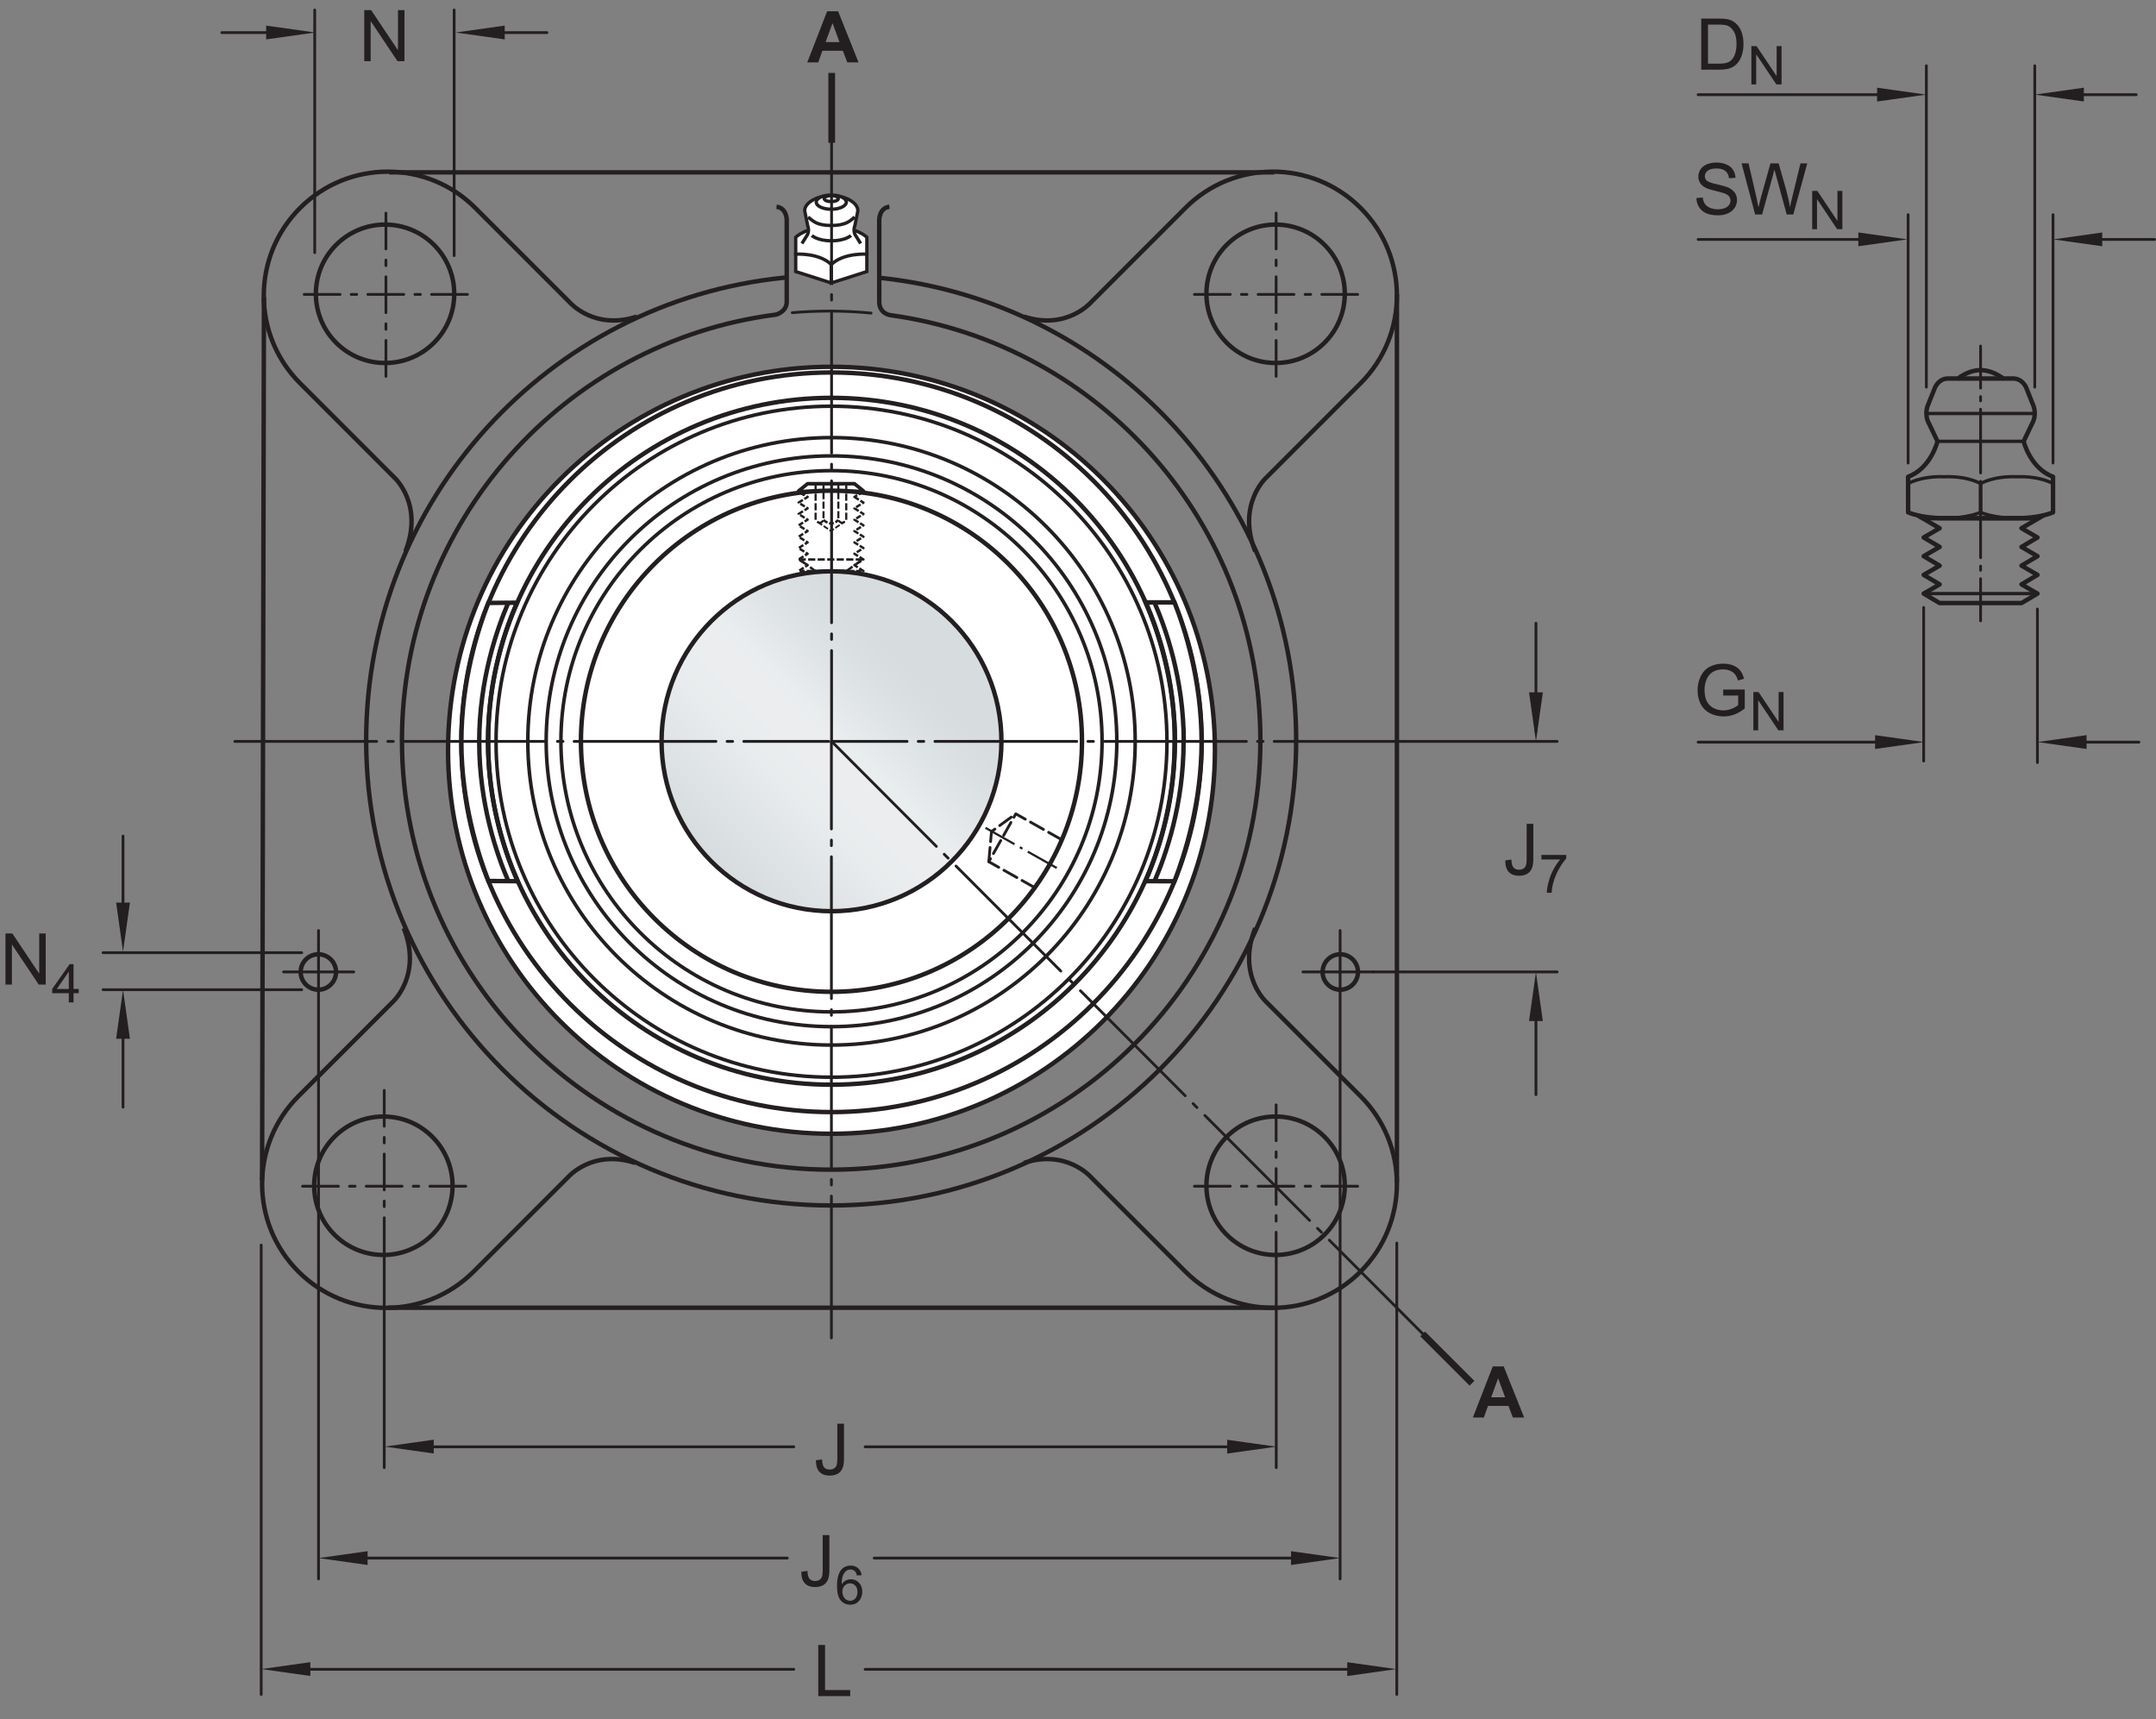 <?xml version="1.0" encoding="UTF-8"?>
<svg xmlns="http://www.w3.org/2000/svg" xmlns:xlink="http://www.w3.org/1999/xlink" width="362.6pt" height="289.11pt" viewBox="0 0 362.6 289.11" version="1.1">
<rect x="0" y="0" width="362.6" height="289.11" fill="#808080" stroke="none"/>
<defs>
<g>
<symbol overflow="visible" id="glyph0-0">
<path style="stroke:none;" d="M 1.5 0 L 1.5 -7.5 L 7.5 -7.5 L 7.5 0 Z M 1.688 -0.188 L 7.312 -0.188 L 7.312 -7.312 L 1.688 -7.312 Z M 1.688 -0.188 "/>
</symbol>
<symbol overflow="visible" id="glyph0-1">
<path style="stroke:none;" d="M 0.344 -2.438 L 1.375 -2.578 C 1.395 -1.922 1.516 -1.473 1.734 -1.234 C 1.953 -0.992 2.258 -0.875 2.656 -0.875 C 2.938 -0.875 3.18 -0.938 3.391 -1.062 C 3.598 -1.195 3.738 -1.375 3.812 -1.594 C 3.895 -1.82 3.938 -2.18 3.938 -2.672 L 3.938 -8.594 L 5.062 -8.594 L 5.062 -2.734 C 5.062 -2.016 4.973 -1.457 4.797 -1.062 C 4.629 -0.664 4.359 -0.363 3.984 -0.156 C 3.609 0.039 3.164 0.141 2.656 0.141 C 1.906 0.141 1.328 -0.07 0.922 -0.5 C 0.523 -0.938 0.332 -1.582 0.344 -2.438 Z M 0.344 -2.438 "/>
</symbol>
<symbol overflow="visible" id="glyph0-2">
<path style="stroke:none;" d="M 0.875 0 L 0.875 -8.594 L 2.016 -8.594 L 2.016 -1.016 L 6.25 -1.016 L 6.25 0 Z M 0.875 0 "/>
</symbol>
<symbol overflow="visible" id="glyph0-3">
<path style="stroke:none;" d="M 0.922 0 L 0.922 -8.594 L 2.078 -8.594 L 6.594 -1.844 L 6.594 -8.594 L 7.688 -8.594 L 7.688 0 L 6.516 0 L 2 -6.75 L 2 0 Z M 0.922 0 "/>
</symbol>
<symbol overflow="visible" id="glyph0-4">
<path style="stroke:none;" d="M 0.922 0 L 0.922 -8.594 L 3.891 -8.594 C 4.555 -8.594 5.066 -8.551 5.422 -8.469 C 5.91 -8.352 6.328 -8.148 6.672 -7.859 C 7.129 -7.473 7.469 -6.977 7.688 -6.375 C 7.914 -5.781 8.031 -5.102 8.031 -4.344 C 8.031 -3.688 7.953 -3.109 7.797 -2.609 C 7.648 -2.109 7.457 -1.691 7.219 -1.359 C 6.977 -1.023 6.711 -0.766 6.422 -0.578 C 6.141 -0.391 5.801 -0.242 5.406 -0.141 C 5.008 -0.047 4.551 0 4.031 0 Z M 2.062 -1.016 L 3.891 -1.016 C 4.461 -1.016 4.91 -1.066 5.234 -1.172 C 5.555 -1.273 5.812 -1.426 6 -1.625 C 6.27 -1.883 6.477 -2.242 6.625 -2.703 C 6.781 -3.16 6.859 -3.711 6.859 -4.359 C 6.859 -5.254 6.707 -5.941 6.406 -6.422 C 6.113 -6.91 5.758 -7.238 5.344 -7.406 C 5.031 -7.52 4.539 -7.578 3.875 -7.578 L 2.062 -7.578 Z M 2.062 -1.016 "/>
</symbol>
<symbol overflow="visible" id="glyph0-5">
<path style="stroke:none;" d="M 0.547 -2.766 L 1.609 -2.859 C 1.66 -2.422 1.781 -2.066 1.969 -1.797 C 2.156 -1.523 2.441 -1.301 2.828 -1.125 C 3.223 -0.957 3.664 -0.875 4.156 -0.875 C 4.582 -0.875 4.961 -0.938 5.297 -1.062 C 5.629 -1.195 5.875 -1.375 6.031 -1.594 C 6.195 -1.82 6.281 -2.066 6.281 -2.328 C 6.281 -2.598 6.203 -2.832 6.047 -3.031 C 5.891 -3.238 5.633 -3.41 5.281 -3.547 C 5.039 -3.641 4.523 -3.781 3.734 -3.969 C 2.953 -4.156 2.406 -4.332 2.094 -4.5 C 1.676 -4.719 1.367 -4.984 1.172 -5.297 C 0.973 -5.617 0.875 -5.977 0.875 -6.375 C 0.875 -6.801 0.992 -7.203 1.234 -7.578 C 1.484 -7.961 1.844 -8.25 2.312 -8.438 C 2.789 -8.633 3.316 -8.734 3.891 -8.734 C 4.523 -8.734 5.086 -8.629 5.578 -8.422 C 6.066 -8.223 6.441 -7.922 6.703 -7.516 C 6.961 -7.117 7.102 -6.672 7.125 -6.172 L 6.031 -6.094 C 5.969 -6.633 5.766 -7.039 5.422 -7.312 C 5.086 -7.594 4.594 -7.734 3.938 -7.734 C 3.25 -7.734 2.75 -7.609 2.438 -7.359 C 2.125 -7.109 1.969 -6.805 1.969 -6.453 C 1.969 -6.141 2.078 -5.883 2.297 -5.688 C 2.516 -5.488 3.082 -5.285 4 -5.078 C 4.926 -4.867 5.562 -4.688 5.906 -4.531 C 6.406 -4.289 6.773 -3.992 7.016 -3.641 C 7.254 -3.297 7.375 -2.891 7.375 -2.422 C 7.375 -1.961 7.242 -1.531 6.984 -1.125 C 6.723 -0.727 6.348 -0.414 5.859 -0.188 C 5.367 0.031 4.816 0.141 4.203 0.141 C 3.422 0.141 2.766 0.031 2.234 -0.188 C 1.711 -0.414 1.301 -0.758 1 -1.219 C 0.707 -1.676 0.555 -2.191 0.547 -2.766 Z M 0.547 -2.766 "/>
</symbol>
<symbol overflow="visible" id="glyph0-6">
<path style="stroke:none;" d="M 2.422 0 L 0.141 -8.594 L 1.312 -8.594 L 2.625 -2.953 C 2.758 -2.367 2.879 -1.785 2.984 -1.203 C 3.203 -2.117 3.332 -2.648 3.375 -2.797 L 5 -8.594 L 6.375 -8.594 L 7.609 -4.25 C 7.91 -3.164 8.133 -2.148 8.281 -1.203 C 8.383 -1.742 8.523 -2.367 8.703 -3.078 L 10.047 -8.594 L 11.188 -8.594 L 8.844 0 L 7.734 0 L 5.938 -6.547 C 5.781 -7.086 5.688 -7.422 5.656 -7.547 C 5.57 -7.16 5.488 -6.828 5.406 -6.547 L 3.594 0 Z M 2.422 0 "/>
</symbol>
<symbol overflow="visible" id="glyph0-7">
<path style="stroke:none;" d="M 4.953 -3.375 L 4.953 -4.375 L 8.578 -4.391 L 8.578 -1.203 C 8.023 -0.754 7.453 -0.414 6.859 -0.188 C 6.266 0.031 5.656 0.141 5.031 0.141 C 4.188 0.141 3.414 -0.035 2.719 -0.391 C 2.031 -0.754 1.508 -1.273 1.156 -1.953 C 0.812 -2.641 0.641 -3.406 0.641 -4.25 C 0.641 -5.094 0.812 -5.875 1.156 -6.594 C 1.508 -7.32 2.016 -7.859 2.672 -8.203 C 3.328 -8.555 4.082 -8.734 4.938 -8.734 C 5.562 -8.734 6.125 -8.633 6.625 -8.438 C 7.125 -8.238 7.516 -7.957 7.797 -7.594 C 8.086 -7.238 8.305 -6.77 8.453 -6.188 L 7.438 -5.906 C 7.301 -6.344 7.133 -6.688 6.938 -6.938 C 6.75 -7.188 6.477 -7.383 6.125 -7.531 C 5.77 -7.688 5.379 -7.766 4.953 -7.766 C 4.43 -7.766 3.977 -7.688 3.594 -7.531 C 3.219 -7.375 2.91 -7.164 2.672 -6.906 C 2.441 -6.645 2.266 -6.359 2.141 -6.047 C 1.922 -5.516 1.812 -4.941 1.812 -4.328 C 1.812 -3.555 1.941 -2.91 2.203 -2.391 C 2.473 -1.879 2.859 -1.5 3.359 -1.25 C 3.859 -1 4.395 -0.875 4.969 -0.875 C 5.457 -0.875 5.938 -0.969 6.406 -1.156 C 6.875 -1.352 7.227 -1.555 7.469 -1.766 L 7.469 -3.375 Z M 4.953 -3.375 "/>
</symbol>
<symbol overflow="visible" id="glyph1-0">
<path style="stroke:none;" d="M 1.125 0 L 1.125 -5.625 L 5.625 -5.625 L 5.625 0 Z M 1.266 -0.141 L 5.484 -0.141 L 5.484 -5.484 L 1.266 -5.484 Z M 1.266 -0.141 "/>
</symbol>
<symbol overflow="visible" id="glyph1-1">
<path style="stroke:none;" d="M 0.422 -5.594 L 0.422 -6.359 L 4.594 -6.359 L 4.594 -5.75 C 4.188 -5.312 3.781 -4.727 3.375 -4 C 2.969 -3.281 2.656 -2.535 2.438 -1.766 C 2.281 -1.234 2.18 -0.645 2.141 0 L 1.328 0 C 1.336 -0.508 1.438 -1.117 1.625 -1.828 C 1.812 -2.547 2.082 -3.238 2.438 -3.906 C 2.801 -4.57 3.18 -5.133 3.578 -5.594 Z M 0.422 -5.594 "/>
</symbol>
<symbol overflow="visible" id="glyph1-2">
<path style="stroke:none;" d="M 4.484 -4.859 L 3.688 -4.797 C 3.625 -5.109 3.523 -5.336 3.391 -5.484 C 3.18 -5.703 2.922 -5.812 2.609 -5.812 C 2.348 -5.812 2.125 -5.742 1.938 -5.609 C 1.688 -5.422 1.488 -5.156 1.344 -4.812 C 1.207 -4.469 1.133 -3.973 1.125 -3.328 C 1.312 -3.609 1.539 -3.816 1.812 -3.953 C 2.094 -4.098 2.383 -4.172 2.688 -4.172 C 3.219 -4.172 3.664 -3.977 4.031 -3.594 C 4.406 -3.207 4.594 -2.707 4.594 -2.094 C 4.594 -1.688 4.504 -1.305 4.328 -0.953 C 4.148 -0.609 3.91 -0.344 3.609 -0.156 C 3.305 0.02 2.961 0.109 2.578 0.109 C 1.922 0.109 1.383 -0.129 0.969 -0.609 C 0.551 -1.098 0.344 -1.898 0.344 -3.016 C 0.344 -4.254 0.57 -5.16 1.031 -5.734 C 1.426 -6.223 1.969 -6.469 2.656 -6.469 C 3.156 -6.469 3.566 -6.32 3.891 -6.031 C 4.211 -5.75 4.41 -5.359 4.484 -4.859 Z M 1.25 -2.094 C 1.25 -1.812 1.305 -1.547 1.422 -1.297 C 1.535 -1.055 1.695 -0.867 1.906 -0.734 C 2.113 -0.609 2.332 -0.547 2.562 -0.547 C 2.895 -0.547 3.18 -0.676 3.422 -0.938 C 3.66 -1.207 3.781 -1.578 3.781 -2.047 C 3.781 -2.492 3.66 -2.844 3.422 -3.094 C 3.191 -3.352 2.895 -3.484 2.531 -3.484 C 2.176 -3.484 1.875 -3.352 1.625 -3.094 C 1.375 -2.844 1.25 -2.508 1.25 -2.094 Z M 1.25 -2.094 "/>
</symbol>
<symbol overflow="visible" id="glyph1-3">
<path style="stroke:none;" d="M 2.906 0 L 2.906 -1.547 L 0.109 -1.547 L 0.109 -2.266 L 3.047 -6.438 L 3.703 -6.438 L 3.703 -2.266 L 4.578 -2.266 L 4.578 -1.547 L 3.703 -1.547 L 3.703 0 Z M 2.906 -2.266 L 2.906 -5.172 L 0.891 -2.266 Z M 2.906 -2.266 "/>
</symbol>
<symbol overflow="visible" id="glyph1-4">
<path style="stroke:none;" d="M 0.688 0 L 0.688 -6.438 L 1.562 -6.438 L 4.938 -1.391 L 4.938 -6.438 L 5.766 -6.438 L 5.766 0 L 4.891 0 L 1.5 -5.062 L 1.5 0 Z M 0.688 0 "/>
</symbol>
<symbol overflow="visible" id="glyph2-0">
<path style="stroke:none;" d="M 1.5 0 L 1.5 -7.5 L 7.5 -7.5 L 7.5 0 Z M 1.688 -0.188 L 7.312 -0.188 L 7.312 -7.312 L 1.688 -7.312 Z M 1.688 -0.188 "/>
</symbol>
<symbol overflow="visible" id="glyph2-1">
<path style="stroke:none;" d="M 8.625 0 L 6.734 0 L 5.984 -1.953 L 2.547 -1.953 L 1.844 0 L 0 0 L 3.344 -8.594 L 5.188 -8.594 Z M 5.422 -3.406 L 4.25 -6.594 L 3.078 -3.406 Z M 5.422 -3.406 "/>
</symbol>
</g>
<clipPath id="clip1">
  <path d="M 111 96 L 169 96 L 169 154 L 111 154 Z M 111 96 "/>
</clipPath>
<clipPath id="clip2">
  <path d="M 111.262 124.648 C 111.262 140.434 124.062 153.23 139.844 153.23 C 155.625 153.23 168.422 140.434 168.422 124.648 C 168.422 108.863 155.625 96.07 139.844 96.07 C 124.062 96.07 111.262 108.863 111.262 124.648 "/>
</clipPath>
<clipPath id="clip3">
  <path d="M 111.262 124.648 C 111.262 140.434 124.062 153.23 139.844 153.23 C 155.625 153.23 168.422 140.434 168.422 124.648 C 168.422 108.863 155.625 96.07 139.844 96.07 C 124.062 96.07 111.262 108.863 111.262 124.648 "/>
</clipPath>
<linearGradient id="linear0" gradientUnits="userSpaceOnUse" x1="-0.207" y1="0" x2="1.207" y2="0" gradientTransform="matrix(40.417,-40.417,40.417,40.417,119.634,144.858)">
<stop offset="0" style="stop-color:rgb(84.215%,86.259%,87.209%);stop-opacity:1;"/>
<stop offset="0.125" style="stop-color:rgb(84.215%,86.259%,87.209%);stop-opacity:1;"/>
<stop offset="0.156" style="stop-color:rgb(84.367%,86.395%,87.338%);stop-opacity:1;"/>
<stop offset="0.164" style="stop-color:rgb(84.647%,86.642%,87.569%);stop-opacity:1;"/>
<stop offset="0.172" style="stop-color:rgb(84.892%,86.861%,87.773%);stop-opacity:1;"/>
<stop offset="0.18" style="stop-color:rgb(85.136%,87.077%,87.976%);stop-opacity:1;"/>
<stop offset="0.188" style="stop-color:rgb(85.384%,87.296%,88.181%);stop-opacity:1;"/>
<stop offset="0.195" style="stop-color:rgb(85.629%,87.514%,88.385%);stop-opacity:1;"/>
<stop offset="0.203" style="stop-color:rgb(85.875%,87.73%,88.588%);stop-opacity:1;"/>
<stop offset="0.211" style="stop-color:rgb(86.121%,87.949%,88.791%);stop-opacity:1;"/>
<stop offset="0.219" style="stop-color:rgb(86.366%,88.165%,88.994%);stop-opacity:1;"/>
<stop offset="0.227" style="stop-color:rgb(86.612%,88.382%,89.197%);stop-opacity:1;"/>
<stop offset="0.234" style="stop-color:rgb(86.858%,88.599%,89.4%);stop-opacity:1;"/>
<stop offset="0.242" style="stop-color:rgb(87.103%,88.815%,89.603%);stop-opacity:1;"/>
<stop offset="0.25" style="stop-color:rgb(87.35%,89.032%,89.806%);stop-opacity:1;"/>
<stop offset="0.258" style="stop-color:rgb(87.596%,89.25%,90.009%);stop-opacity:1;"/>
<stop offset="0.266" style="stop-color:rgb(87.842%,89.465%,90.21%);stop-opacity:1;"/>
<stop offset="0.273" style="stop-color:rgb(88.089%,89.684%,90.413%);stop-opacity:1;"/>
<stop offset="0.281" style="stop-color:rgb(88.335%,89.899%,90.614%);stop-opacity:1;"/>
<stop offset="0.289" style="stop-color:rgb(88.58%,90.114%,90.816%);stop-opacity:1;"/>
<stop offset="0.297" style="stop-color:rgb(88.824%,90.329%,91.017%);stop-opacity:1;"/>
<stop offset="0.305" style="stop-color:rgb(89.07%,90.544%,91.217%);stop-opacity:1;"/>
<stop offset="0.312" style="stop-color:rgb(89.314%,90.759%,91.417%);stop-opacity:1;"/>
<stop offset="0.32" style="stop-color:rgb(89.56%,90.973%,91.618%);stop-opacity:1;"/>
<stop offset="0.328" style="stop-color:rgb(89.806%,91.188%,91.818%);stop-opacity:1;"/>
<stop offset="0.336" style="stop-color:rgb(90.05%,91.403%,92.018%);stop-opacity:1;"/>
<stop offset="0.344" style="stop-color:rgb(90.294%,91.615%,92.216%);stop-opacity:1;"/>
<stop offset="0.352" style="stop-color:rgb(90.538%,91.829%,92.415%);stop-opacity:1;"/>
<stop offset="0.359" style="stop-color:rgb(90.781%,92.041%,92.613%);stop-opacity:1;"/>
<stop offset="0.367" style="stop-color:rgb(91.022%,92.252%,92.81%);stop-opacity:1;"/>
<stop offset="0.375" style="stop-color:rgb(91.264%,92.462%,93.005%);stop-opacity:1;"/>
<stop offset="0.383" style="stop-color:rgb(91.504%,92.673%,93.201%);stop-opacity:1;"/>
<stop offset="0.391" style="stop-color:rgb(91.742%,92.879%,93.393%);stop-opacity:1;"/>
<stop offset="0.406" style="stop-color:rgb(91.924%,93.037%,93.541%);stop-opacity:1;"/>
<stop offset="0.438" style="stop-color:rgb(91.988%,93.094%,93.594%);stop-opacity:1;"/>
<stop offset="0.5" style="stop-color:rgb(91.988%,93.094%,93.594%);stop-opacity:1;"/>
<stop offset="0.516" style="stop-color:rgb(91.837%,92.961%,93.471%);stop-opacity:1;"/>
<stop offset="0.523" style="stop-color:rgb(91.499%,92.668%,93.198%);stop-opacity:1;"/>
<stop offset="0.531" style="stop-color:rgb(91.136%,92.352%,92.903%);stop-opacity:1;"/>
<stop offset="0.539" style="stop-color:rgb(90.779%,92.039%,92.612%);stop-opacity:1;"/>
<stop offset="0.547" style="stop-color:rgb(90.425%,91.731%,92.325%);stop-opacity:1;"/>
<stop offset="0.555" style="stop-color:rgb(90.077%,91.426%,92.039%);stop-opacity:1;"/>
<stop offset="0.562" style="stop-color:rgb(89.732%,91.124%,91.759%);stop-opacity:1;"/>
<stop offset="0.57" style="stop-color:rgb(89.392%,90.826%,91.481%);stop-opacity:1;"/>
<stop offset="0.578" style="stop-color:rgb(89.059%,90.533%,91.208%);stop-opacity:1;"/>
<stop offset="0.586" style="stop-color:rgb(88.73%,90.245%,90.938%);stop-opacity:1;"/>
<stop offset="0.594" style="stop-color:rgb(88.405%,89.961%,90.672%);stop-opacity:1;"/>
<stop offset="0.602" style="stop-color:rgb(88.087%,89.682%,90.411%);stop-opacity:1;"/>
<stop offset="0.609" style="stop-color:rgb(87.775%,89.406%,90.155%);stop-opacity:1;"/>
<stop offset="0.617" style="stop-color:rgb(87.469%,89.137%,89.903%);stop-opacity:1;"/>
<stop offset="0.625" style="stop-color:rgb(87.169%,88.872%,89.656%);stop-opacity:1;"/>
<stop offset="0.633" style="stop-color:rgb(86.874%,88.614%,89.413%);stop-opacity:1;"/>
<stop offset="0.641" style="stop-color:rgb(86.589%,88.362%,89.178%);stop-opacity:1;"/>
<stop offset="0.648" style="stop-color:rgb(86.31%,88.115%,88.947%);stop-opacity:1;"/>
<stop offset="0.656" style="stop-color:rgb(86.038%,87.875%,88.722%);stop-opacity:1;"/>
<stop offset="0.664" style="stop-color:rgb(85.776%,87.642%,88.506%);stop-opacity:1;"/>
<stop offset="0.672" style="stop-color:rgb(85.522%,87.419%,88.295%);stop-opacity:1;"/>
<stop offset="0.68" style="stop-color:rgb(85.28%,87.204%,88.094%);stop-opacity:1;"/>
<stop offset="0.688" style="stop-color:rgb(85.048%,86.998%,87.903%);stop-opacity:1;"/>
<stop offset="0.703" style="stop-color:rgb(84.734%,86.72%,87.642%);stop-opacity:1;"/>
<stop offset="0.719" style="stop-color:rgb(84.38%,86.406%,87.347%);stop-opacity:1;"/>
<stop offset="0.75" style="stop-color:rgb(84.222%,86.266%,87.216%);stop-opacity:1;"/>
<stop offset="1" style="stop-color:rgb(84.215%,86.259%,87.209%);stop-opacity:1;"/>
</linearGradient>
<clipPath id="clip4">
  <path d="M 348 40 L 362.602 40 L 362.602 41 L 348 41 Z M 348 40 "/>
</clipPath>
</defs>
<g id="surface1">
<path style="fill-rule:nonzero;fill:rgb(100%,100%,100%);fill-opacity:1;stroke-width:7.48;stroke-linecap:butt;stroke-linejoin:miter;stroke:rgb(13.73%,12.16%,12.549%);stroke-opacity:1;stroke-miterlimit:4;" d="M 1398.398 984.577 C 1754.648 984.577 2043.281 1273.327 2043.281 1629.459 C 2043.281 1985.631 1754.648 2274.342 1398.398 2274.342 C 1042.305 2274.342 753.555 1985.631 753.555 1629.459 C 753.555 1273.327 1042.305 984.577 1398.398 984.577 " transform="matrix(0.1,0,0,-0.1,0,289.11)"/>
<path style="fill-rule:nonzero;fill:rgb(100%,100%,100%);fill-opacity:1;stroke-width:7.48;stroke-linecap:butt;stroke-linejoin:miter;stroke:rgb(13.73%,12.16%,12.549%);stroke-opacity:1;stroke-miterlimit:4;" d="M 1398.398 1021.022 C 1742.188 1021.022 2020.898 1299.694 2020.898 1643.444 C 2020.898 1987.194 1742.188 2264.772 1398.398 2264.772 C 1054.648 2264.772 775.938 1987.194 775.938 1643.444 C 775.938 1299.694 1054.648 1021.022 1398.398 1021.022 " transform="matrix(0.1,0,0,-0.1,0,289.11)"/>
<path style="fill-rule:nonzero;fill:rgb(100%,100%,100%);fill-opacity:1;stroke-width:6;stroke-linecap:butt;stroke-linejoin:miter;stroke:rgb(13.73%,12.16%,12.549%);stroke-opacity:1;stroke-miterlimit:4;" d="M 1398.398 1079.655 C 1710.039 1079.655 1962.617 1332.233 1962.617 1643.834 C 1962.617 1955.397 1710.039 2208.014 1398.398 2208.014 C 1086.875 2208.014 834.258 1955.397 834.258 1643.834 C 834.258 1332.233 1086.875 1079.655 1398.398 1079.655 " transform="matrix(0.1,0,0,-0.1,0,289.11)"/>
<path style=" stroke:none;fill-rule:nonzero;fill:rgb(100%,100%,100%);fill-opacity:1;" d="M 197.52 148.188 C 199.27 143.695 202.086 134.906 202.086 124.766 C 202.086 114.457 199.273 105.734 197.52 101.297 L 192.672 101.297 C 194.574 105.672 197.594 114.254 197.594 124.727 L 197.559 124.801 C 197.559 135.23 194.559 143.785 192.648 148.176 "/>
<path style="fill:none;stroke-width:7.48;stroke-linecap:butt;stroke-linejoin:miter;stroke:rgb(13.73%,12.16%,12.549%);stroke-opacity:1;stroke-miterlimit:4;" d="M 1975.195 1409.225 C 1992.695 1454.147 2020.859 1542.037 2020.859 1643.444 C 2020.859 1746.53 1992.734 1833.756 1975.195 1878.131 L 1926.719 1878.131 C 1945.742 1834.381 1975.938 1748.561 1975.938 1643.834 L 1975.586 1643.092 C 1975.586 1538.795 1945.586 1453.248 1926.484 1409.342 Z M 1975.195 1409.225 " transform="matrix(0.1,0,0,-0.1,0,289.11)"/>
<path style="fill:none;stroke-width:7.48;stroke-linecap:butt;stroke-linejoin:miter;stroke:rgb(13.73%,12.16%,12.549%);stroke-opacity:1;stroke-miterlimit:4;" d="M 1941.211 1878.795 C 1960.273 1835.319 1990.898 1749.108 1990.898 1643.834 L 1990.586 1643.092 C 1990.586 1538.639 1960.625 1452.975 1941.602 1409.147 " transform="matrix(0.1,0,0,-0.1,0,289.11)"/>
<path style=" stroke:none;fill-rule:nonzero;fill:rgb(100%,100%,100%);fill-opacity:1;" d="M 82.148 148.145 C 80.395 143.641 77.594 134.875 77.594 124.766 C 77.594 114.523 80.375 105.848 82.129 101.387 L 86.957 101.348 C 85.066 105.605 82.098 113.895 82.078 124.727 L 82.078 124.801 C 82.078 135.234 85.113 143.797 87.047 148.184 "/>
<path style="fill:none;stroke-width:7.48;stroke-linecap:butt;stroke-linejoin:miter;stroke:rgb(13.73%,12.16%,12.549%);stroke-opacity:1;stroke-miterlimit:4;" d="M 821.484 1409.655 C 803.945 1454.694 775.938 1542.35 775.938 1643.444 C 775.938 1745.866 803.75 1832.623 821.289 1877.233 L 869.57 1877.623 C 850.664 1835.045 820.977 1752.155 820.781 1643.834 L 820.781 1643.092 C 820.781 1538.756 851.133 1453.131 870.469 1409.264 Z M 821.484 1409.655 " transform="matrix(0.1,0,0,-0.1,0,289.11)"/>
<path style="fill:none;stroke-width:7.48;stroke-linecap:butt;stroke-linejoin:miter;stroke:rgb(13.73%,12.16%,12.549%);stroke-opacity:1;stroke-miterlimit:4;" d="M 855.039 1877.975 C 836.055 1834.147 805.977 1748.405 805.977 1643.834 L 805.977 1643.092 C 805.977 1539.147 835.703 1453.795 854.727 1409.733 " transform="matrix(0.1,0,0,-0.1,0,289.11)"/>
<path style="fill:none;stroke-width:6;stroke-linecap:butt;stroke-linejoin:miter;stroke:rgb(13.73%,12.16%,12.549%);stroke-opacity:1;stroke-miterlimit:4;" d="M 1398.398 2155.241 C 1680.508 2155.241 1909.219 1926.569 1909.219 1644.498 C 1909.219 1362.389 1680.508 1133.717 1398.398 1133.717 C 1116.367 1133.717 887.695 1362.389 887.695 1644.498 C 887.695 1926.569 1116.367 2155.241 1398.398 2155.241 Z M 1398.398 2155.241 " transform="matrix(0.1,0,0,-0.1,0,289.11)"/>
<path style="fill:none;stroke-width:6;stroke-linecap:butt;stroke-linejoin:miter;stroke:rgb(13.73%,12.16%,12.549%);stroke-opacity:1;stroke-miterlimit:4;" d="M 1398.398 2124.498 C 1663.438 2124.498 1878.281 1909.655 1878.281 1644.616 C 1878.281 1379.577 1663.438 1164.694 1398.398 1164.694 C 1133.398 1164.694 918.555 1379.577 918.555 1644.616 C 918.555 1909.655 1133.398 2124.498 1398.398 2124.498 Z M 1398.398 2124.498 " transform="matrix(0.1,0,0,-0.1,0,289.11)"/>
<path style="fill:none;stroke-width:6;stroke-linecap:butt;stroke-linejoin:miter;stroke:rgb(13.73%,12.16%,12.549%);stroke-opacity:1;stroke-miterlimit:4;" d="M 1398.398 2099.655 C 1649.727 2099.655 1853.477 1895.944 1853.477 1644.616 C 1853.477 1393.287 1649.727 1189.537 1398.398 1189.537 C 1147.109 1189.537 943.359 1393.287 943.359 1644.616 C 943.359 1895.944 1147.109 2099.655 1398.398 2099.655 Z M 1398.398 2099.655 " transform="matrix(0.1,0,0,-0.1,0,289.11)"/>
<path style="fill:none;stroke-width:7.48;stroke-linecap:butt;stroke-linejoin:miter;stroke:rgb(13.73%,12.16%,12.549%);stroke-opacity:1;stroke-miterlimit:4;" d="M 1975.938 1644.616 C 1975.938 1963.561 1717.383 2222.116 1398.438 2222.116 C 1079.453 2222.116 820.898 1963.561 820.898 1644.616 C 820.898 1325.631 1079.453 1067.077 1398.438 1067.077 C 1717.383 1067.077 1975.938 1325.631 1975.938 1644.616 Z M 1975.938 1644.616 " transform="matrix(0.1,0,0,-0.1,0,289.11)"/>
<path style="fill:none;stroke-width:1.56;stroke-linecap:butt;stroke-linejoin:round;stroke:rgb(13.73%,12.16%,12.549%);stroke-opacity:1;stroke-miterlimit:4;" d="M 1399.453 1934.498 L 1399.453 2046.803 " transform="matrix(0.1,0,0,-0.1,0,289.11)"/>
<path style="fill:none;stroke-width:7.48;stroke-linecap:butt;stroke-linejoin:miter;stroke:rgb(13.73%,12.16%,12.549%);stroke-opacity:1;stroke-miterlimit:4;" d="M 1819.688 1644.655 C 1819.688 1877.35 1631.094 2065.983 1398.398 2065.983 C 1165.703 2065.983 977.031 1877.35 977.031 1644.655 C 977.031 1411.959 1165.703 1223.287 1398.398 1223.287 C 1631.094 1223.287 1819.688 1411.959 1819.688 1644.655 Z M 1819.688 1644.655 " transform="matrix(0.1,0,0,-0.1,0,289.11)"/>
<g clip-path="url(#clip1)" clip-rule="nonzero">
<g clip-path="url(#clip2)" clip-rule="nonzero">
<g clip-path="url(#clip3)" clip-rule="nonzero">
<path style=" stroke:none;fill-rule:nonzero;fill:url(#linear0);" d="M 82.684 124.648 L 139.84 181.809 L 197 124.648 L 139.84 67.492 Z M 82.684 124.648 "/>
</g>
</g>
</g>
<path style="fill:none;stroke-width:7.48;stroke-linecap:butt;stroke-linejoin:miter;stroke:rgb(13.73%,12.16%,12.549%);stroke-opacity:1;stroke-miterlimit:4;" d="M 1684.219 1644.616 C 1684.219 1802.467 1556.289 1930.397 1398.438 1930.397 C 1240.625 1930.397 1112.617 1802.467 1112.617 1644.616 C 1112.617 1486.764 1240.625 1358.795 1398.438 1358.795 C 1556.289 1358.795 1684.219 1486.764 1684.219 1644.616 Z M 1684.219 1644.616 " transform="matrix(0.1,0,0,-0.1,0,289.11)"/>
<path style="fill:none;stroke-width:1.56;stroke-linecap:butt;stroke-linejoin:round;stroke:rgb(13.73%,12.16%,12.549%);stroke-opacity:1;stroke-miterlimit:4;" d="M 1397.93 1935.67 L 1397.93 2048.014 " transform="matrix(0.1,0,0,-0.1,0,289.11)"/>
<path style="fill:none;stroke-width:4;stroke-linecap:butt;stroke-linejoin:round;stroke:rgb(13.73%,12.16%,12.549%);stroke-opacity:1;stroke-dasharray:8.8,3.08;stroke-miterlimit:4;" d="M 1436.953 2055.475 L 1452.188 2045.905 L 1436.953 2036.334 L 1452.188 2026.803 L 1436.953 2017.233 L 1452.188 2007.662 L 1436.953 1998.131 L 1452.188 1988.561 L 1436.953 1978.991 L 1452.188 1969.459 L 1436.953 1959.889 L 1452.188 1950.319 L 1436.953 1940.787 L 1452.188 1930.827 L 1343.086 1930.827 L 1358.281 1940.787 L 1343.086 1950.319 L 1358.281 1959.889 L 1343.086 1969.459 L 1358.281 1978.991 L 1343.086 1988.561 L 1358.281 1998.131 L 1343.086 2007.662 L 1358.281 2017.233 L 1343.086 2026.803 L 1358.281 2036.334 L 1343.086 2045.905 L 1358.281 2055.475 L 1343.086 2065.006 L 1358.281 2077.233 L 1436.953 2077.233 L 1452.188 2065.006 Z M 1436.953 2055.475 " transform="matrix(0.1,0,0,-0.1,0,289.11)"/>
<path style="fill:none;stroke-width:3.6;stroke-linecap:butt;stroke-linejoin:round;stroke:rgb(13.73%,12.16%,12.549%);stroke-opacity:1;stroke-dasharray:12,4;stroke-miterlimit:4;" d="M 1371.68 2076.959 L 1371.68 2016.842 C 1371.68 2016.842 1378.789 2005.983 1385 2016.842 L 1385 2076.959 " transform="matrix(0.1,0,0,-0.1,0,289.11)"/>
<path style="fill:none;stroke-width:3.6;stroke-linecap:butt;stroke-linejoin:round;stroke:rgb(13.73%,12.16%,12.549%);stroke-opacity:1;stroke-dasharray:12,4;stroke-miterlimit:4;" d="M 1423.242 2076.959 L 1423.242 2016.842 C 1423.242 2016.842 1416.172 2005.983 1409.922 2016.842 L 1409.922 2076.959 " transform="matrix(0.1,0,0,-0.1,0,289.11)"/>
<path style="fill:none;stroke-width:4;stroke-linecap:butt;stroke-linejoin:round;stroke:rgb(13.73%,12.16%,12.549%);stroke-opacity:1;stroke-dasharray:8.11,2.84;stroke-miterlimit:4;" d="M 1385 2016.842 C 1385 2016.842 1397.461 2003.561 1409.922 2016.842 " transform="matrix(0.1,0,0,-0.1,0,289.11)"/>
<path style="fill:none;stroke-width:3;stroke-linecap:butt;stroke-linejoin:round;stroke:rgb(13.73%,12.16%,12.549%);stroke-opacity:1;stroke-dasharray:8.8,3.08;stroke-miterlimit:4;" d="M 1375.352 2013.209 L 1397.461 1998.327 L 1420.898 2014.147 " transform="matrix(0.1,0,0,-0.1,0,289.11)"/>
<path style="fill:none;stroke-width:1.62;stroke-linecap:butt;stroke-linejoin:round;stroke:rgb(13.73%,12.16%,12.549%);stroke-opacity:1;stroke-miterlimit:4;" d="M 1397.852 1923.991 L 1397.852 2084.03 " transform="matrix(0.1,0,0,-0.1,0,289.11)"/>
<path style="fill:none;stroke-width:4;stroke-linecap:butt;stroke-linejoin:round;stroke:rgb(13.73%,12.16%,12.549%);stroke-opacity:1;stroke-dasharray:12,4;stroke-miterlimit:4;" d="M 1424.141 1931.217 L 1450.586 1950.28 L 1344.883 1950.28 L 1370.859 1931.061 Z M 1424.141 1931.217 " transform="matrix(0.1,0,0,-0.1,0,289.11)"/>
<path style="fill:none;stroke-width:6;stroke-linecap:butt;stroke-linejoin:round;stroke:rgb(13.73%,12.16%,12.549%);stroke-opacity:1;stroke-miterlimit:4;" d="M 1443.555 2060.592 L 1452.188 2065.514 L 1436.953 2077.741 L 1358.281 2077.741 L 1343.086 2065.514 L 1353.008 2059.225 " transform="matrix(0.1,0,0,-0.1,0,289.11)"/>
<path style="fill:none;stroke-width:4.44;stroke-linecap:butt;stroke-linejoin:round;stroke:rgb(13.73%,12.16%,12.549%);stroke-opacity:1;stroke-miterlimit:4;" d="M 1345.781 2065.514 L 1450.938 2065.514 " transform="matrix(0.1,0,0,-0.1,0,289.11)"/>
<path style="fill:none;stroke-width:4.68;stroke-linecap:round;stroke-linejoin:round;stroke:rgb(13.73%,12.16%,12.549%);stroke-opacity:1;stroke-dasharray:25,10;stroke-miterlimit:4;" d="M 1785.352 1479.186 L 1708.398 1522.584 L 1662.969 1442.037 L 1739.961 1398.639 " transform="matrix(0.1,0,0,-0.1,0,289.11)"/>
<path style="fill:none;stroke-width:3.6;stroke-linecap:butt;stroke-linejoin:miter;stroke:rgb(13.73%,12.16%,12.549%);stroke-opacity:1;stroke-dasharray:56,10.23,5.11,10.23;stroke-miterlimit:4;" d="M 1657.461 1498.991 L 1777.266 1431.491 " transform="matrix(0.1,0,0,-0.1,0,289.11)"/>
<path style="fill:none;stroke-width:4.68;stroke-linecap:round;stroke-linejoin:round;stroke:rgb(13.73%,12.16%,12.549%);stroke-opacity:1;stroke-dasharray:24,10;stroke-miterlimit:4;" d="M 1662.969 1442.037 L 1667.5 1492.741 L 1708.359 1522.584 " transform="matrix(0.1,0,0,-0.1,0,289.11)"/>
<path style="fill:none;stroke-width:7.48;stroke-linecap:butt;stroke-linejoin:round;stroke:rgb(13.73%,12.16%,12.549%);stroke-opacity:1;stroke-miterlimit:4;" d="M 2142.969 2601.256 L 654.57 2601.256 " transform="matrix(0.1,0,0,-0.1,0,289.11)"/>
<path style="fill:none;stroke-width:7.48;stroke-linecap:butt;stroke-linejoin:round;stroke:rgb(13.73%,12.16%,12.549%);stroke-opacity:1;stroke-miterlimit:4;" d="M 2349.336 903.014 L 2349.336 2395.787 " transform="matrix(0.1,0,0,-0.1,0,289.11)"/>
<path style="fill:none;stroke-width:7.48;stroke-linecap:butt;stroke-linejoin:round;stroke:rgb(13.73%,12.16%,12.549%);stroke-opacity:1;stroke-miterlimit:4;" d="M 652.812 692.038 L 2145.547 692.038 " transform="matrix(0.1,0,0,-0.1,0,289.11)"/>
<path style="fill:none;stroke-width:7.48;stroke-linecap:butt;stroke-linejoin:round;stroke:rgb(13.73%,12.16%,12.549%);stroke-opacity:1;stroke-miterlimit:4;" d="M 443.906 2391.452 L 440.781 905.631 " transform="matrix(0.1,0,0,-0.1,0,289.11)"/>
<path style="fill:none;stroke-width:7.48;stroke-linecap:butt;stroke-linejoin:round;stroke:rgb(13.73%,12.16%,12.549%);stroke-opacity:1;stroke-miterlimit:4;" d="M 1068.008 935.514 C 996.523 958.952 955.469 911.764 955.469 911.764 L 796.562 752.858 C 715.195 671.491 583.242 671.491 501.797 752.858 C 420.469 834.225 420.469 966.217 501.797 1047.623 L 660.742 1206.491 C 660.742 1206.491 710.234 1251.53 679.023 1330.397 " transform="matrix(0.1,0,0,-0.1,0,289.11)"/>
<path style="fill:none;stroke-width:7.48;stroke-linecap:butt;stroke-linejoin:round;stroke:rgb(13.73%,12.16%,12.549%);stroke-opacity:1;stroke-miterlimit:4;" d="M 562.461 979.459 C 607.93 1024.928 681.602 1024.928 727.07 979.459 C 772.461 934.03 772.461 860.319 727.07 814.889 C 681.602 769.42 607.93 769.42 562.461 814.889 C 517.031 860.319 517.031 934.03 562.461 979.459 Z M 562.461 979.459 " transform="matrix(0.1,0,0,-0.1,0,289.11)"/>
<path style="fill:none;stroke-width:7.48;stroke-linecap:butt;stroke-linejoin:round;stroke:rgb(13.73%,12.16%,12.549%);stroke-opacity:1;stroke-miterlimit:4;" d="M 1070.859 2358.717 C 999.336 2335.319 958.32 2382.506 958.32 2382.506 L 799.414 2541.373 C 718.008 2622.78 586.055 2622.78 504.648 2541.373 C 423.281 2460.006 423.281 2328.053 504.648 2246.647 L 663.555 2087.741 C 663.555 2087.741 713.047 2042.741 681.836 1963.873 " transform="matrix(0.1,0,0,-0.1,0,289.11)"/>
<path style="fill:none;stroke-width:7.48;stroke-linecap:butt;stroke-linejoin:round;stroke:rgb(13.73%,12.16%,12.549%);stroke-opacity:1;stroke-miterlimit:4;" d="M 565.312 2314.772 C 610.781 2269.342 684.453 2269.342 729.883 2314.772 C 775.312 2360.241 775.312 2433.912 729.883 2479.342 C 684.453 2524.811 610.781 2524.811 565.312 2479.342 C 519.883 2433.912 519.883 2360.241 565.312 2314.772 Z M 565.312 2314.772 " transform="matrix(0.1,0,0,-0.1,0,289.11)"/>
<path style="fill:none;stroke-width:7.48;stroke-linecap:butt;stroke-linejoin:round;stroke:rgb(13.73%,12.16%,12.549%);stroke-opacity:1;stroke-miterlimit:4;" d="M 1722.031 935.514 C 1793.555 958.952 1834.648 911.764 1834.648 911.764 L 1993.555 752.858 C 2074.922 671.491 2206.875 671.491 2288.281 752.858 C 2369.688 834.225 2369.688 966.217 2288.281 1047.623 L 2129.375 1206.491 C 2129.375 1206.491 2079.883 1251.53 2111.055 1330.397 " transform="matrix(0.1,0,0,-0.1,0,289.11)"/>
<path style="fill:none;stroke-width:7.48;stroke-linecap:butt;stroke-linejoin:round;stroke:rgb(13.73%,12.16%,12.549%);stroke-opacity:1;stroke-miterlimit:4;" d="M 2227.617 979.459 C 2182.188 1024.928 2108.477 1024.928 2063.047 979.459 C 2017.617 934.03 2017.617 860.319 2063.047 814.889 C 2108.477 769.42 2182.188 769.42 2227.617 814.889 C 2273.047 860.319 2273.047 934.03 2227.617 979.459 Z M 2227.617 979.459 " transform="matrix(0.1,0,0,-0.1,0,289.11)"/>
<path style="fill:none;stroke-width:7.48;stroke-linecap:butt;stroke-linejoin:round;stroke:rgb(13.73%,12.16%,12.549%);stroke-opacity:1;stroke-miterlimit:4;" d="M 1722.031 2358.717 C 1793.555 2335.319 1834.648 2382.506 1834.648 2382.506 L 1993.555 2541.373 C 2074.922 2622.78 2206.875 2622.78 2288.281 2541.373 C 2369.688 2460.006 2369.688 2328.053 2288.281 2246.647 L 2129.375 2087.741 C 2129.375 2087.741 2079.883 2042.741 2111.055 1963.873 " transform="matrix(0.1,0,0,-0.1,0,289.11)"/>
<path style="fill:none;stroke-width:7.48;stroke-linecap:butt;stroke-linejoin:round;stroke:rgb(13.73%,12.16%,12.549%);stroke-opacity:1;stroke-miterlimit:4;" d="M 2227.617 2314.772 C 2182.188 2269.342 2108.477 2269.342 2063.047 2314.772 C 2017.617 2360.241 2017.617 2433.912 2063.047 2479.342 C 2108.477 2524.811 2182.188 2524.811 2227.617 2479.342 C 2273.047 2433.912 2273.047 2360.241 2227.617 2314.772 Z M 2227.617 2314.772 " transform="matrix(0.1,0,0,-0.1,0,289.11)"/>
<path style="fill:none;stroke-width:7.48;stroke-linecap:butt;stroke-linejoin:round;stroke:rgb(13.73%,12.16%,12.549%);stroke-opacity:1;stroke-miterlimit:4;" d="M 1305.977 2543.405 C 1323.125 2541.491 1323.125 2521.452 1323.125 2521.452 L 1323.125 2383.912 C 1323.125 2366.295 1305.039 2362.037 1305.039 2362.037 C 950.234 2316.491 676.016 2013.287 676.016 1646.1 C 676.016 1247.389 999.219 924.186 1397.891 924.186 C 1796.562 924.186 2119.727 1247.389 2119.727 1646.1 C 2119.727 2011.1 1848.828 2312.858 1497.109 2361.178 C 1497.109 2361.178 1478.711 2363.405 1478.711 2383.912 L 1478.711 2521.452 C 1478.711 2521.452 1478.711 2541.491 1495.82 2543.405 " transform="matrix(0.1,0,0,-0.1,0,289.11)"/>
<path style="fill:none;stroke-width:7.48;stroke-linecap:butt;stroke-linejoin:round;stroke:rgb(13.73%,12.16%,12.549%);stroke-opacity:1;stroke-miterlimit:4;" d="M 1477.812 2424.069 C 1872.148 2384.03 2179.922 2050.983 2179.922 1646.061 C 2179.922 1214.186 1829.805 864.03 1397.891 864.03 C 965.977 864.03 615.82 1214.186 615.82 1646.061 C 615.82 2050.787 923.281 2383.678 1317.305 2424.03 L 1322.656 2424.498 " transform="matrix(0.1,0,0,-0.1,0,289.11)"/>
<path style="fill:none;stroke-width:7.48;stroke-linecap:butt;stroke-linejoin:round;stroke:rgb(13.73%,12.16%,12.549%);stroke-opacity:1;stroke-miterlimit:4;" d="M 2224.375 1256.608 C 2224.375 1240.162 2237.695 1226.842 2254.102 1226.842 C 2270.547 1226.842 2283.867 1240.162 2283.867 1256.608 C 2283.867 1273.053 2270.547 1286.373 2254.102 1286.373 C 2237.695 1286.373 2224.375 1273.053 2224.375 1256.608 Z M 2224.375 1256.608 " transform="matrix(0.1,0,0,-0.1,0,289.11)"/>
<path style="fill:none;stroke-width:7.48;stroke-linecap:butt;stroke-linejoin:round;stroke:rgb(13.73%,12.16%,12.549%);stroke-opacity:1;stroke-miterlimit:4;" d="M 565.156 1256.608 C 565.156 1240.162 551.836 1226.842 535.391 1226.842 C 518.984 1226.842 505.664 1240.162 505.664 1256.608 C 505.664 1273.053 518.984 1286.373 535.391 1286.373 C 551.836 1286.373 565.156 1273.053 565.156 1256.608 Z M 565.156 1256.608 " transform="matrix(0.1,0,0,-0.1,0,289.11)"/>
<path style=" stroke:none;fill-rule:nonzero;fill:rgb(100%,100%,100%);fill-opacity:1;" d="M 133.824 42.738 L 133.824 39.906 C 133.824 39.906 135.512 38.09 139.805 38.219 C 144.098 38.09 145.789 39.906 145.789 39.906 L 145.789 42.738 L 139.773 45.109 "/>
<path style="fill:none;stroke-width:5.61;stroke-linecap:butt;stroke-linejoin:miter;stroke:rgb(13.73%,12.16%,12.549%);stroke-opacity:1;stroke-miterlimit:4;" d="M 1338.242 2463.717 L 1338.242 2492.037 C 1338.242 2492.037 1355.117 2510.202 1398.047 2508.912 C 1440.977 2510.202 1457.891 2492.037 1457.891 2492.037 L 1457.891 2463.717 L 1397.734 2440.006 Z M 1338.242 2463.717 " transform="matrix(0.1,0,0,-0.1,0,289.11)"/>
<path style=" stroke:none;fill-rule:nonzero;fill:rgb(100%,100%,100%);fill-opacity:1;" d="M 139.805 47.582 L 133.824 45.664 L 133.824 42.738 C 133.824 42.738 137.785 42.477 139.805 44.492 "/>
<path style="fill:none;stroke-width:5.61;stroke-linecap:butt;stroke-linejoin:miter;stroke:rgb(13.73%,12.16%,12.549%);stroke-opacity:1;stroke-miterlimit:4;" d="M 1398.047 2415.28 L 1338.242 2434.459 L 1338.242 2463.717 C 1338.242 2463.717 1377.852 2466.334 1398.047 2446.178 Z M 1398.047 2415.28 " transform="matrix(0.1,0,0,-0.1,0,289.11)"/>
<path style=" stroke:none;fill-rule:nonzero;fill:rgb(100%,100%,100%);fill-opacity:1;" d="M 139.805 47.582 L 145.785 45.664 L 145.785 42.738 C 145.785 42.738 141.82 42.477 139.805 44.492 "/>
<path style="fill:none;stroke-width:5.61;stroke-linecap:butt;stroke-linejoin:miter;stroke:rgb(13.73%,12.16%,12.549%);stroke-opacity:1;stroke-miterlimit:4;" d="M 1398.047 2415.28 L 1457.852 2434.459 L 1457.852 2463.717 C 1457.852 2463.717 1418.203 2466.334 1398.047 2446.178 Z M 1398.047 2415.28 " transform="matrix(0.1,0,0,-0.1,0,289.11)"/>
<path style="fill-rule:nonzero;fill:rgb(100%,100%,100%);fill-opacity:1;stroke-width:5.61;stroke-linecap:butt;stroke-linejoin:miter;stroke:rgb(13.73%,12.16%,12.549%);stroke-opacity:1;stroke-miterlimit:4;" d="M 1447.461 2481.608 L 1439.727 2493.952 C 1439.727 2493.952 1433.555 2500.787 1437.812 2512.155 L 1442.305 2534.264 C 1442.578 2535.28 1442.695 2536.295 1442.695 2537.35 C 1442.695 2549.303 1423.438 2562.194 1398.047 2562.194 C 1372.656 2562.194 1353.398 2549.303 1353.398 2537.35 C 1353.398 2536.295 1353.555 2535.28 1353.828 2534.264 L 1358.281 2512.155 C 1362.539 2500.787 1356.406 2493.952 1356.406 2493.952 L 1348.672 2481.608 " transform="matrix(0.1,0,0,-0.1,0,289.11)"/>
<path style="fill-rule:nonzero;fill:rgb(100%,100%,100%);fill-opacity:1;stroke-width:5.61;stroke-linecap:butt;stroke-linejoin:miter;stroke:rgb(13.73%,12.16%,12.549%);stroke-opacity:1;stroke-miterlimit:4;" d="M 1437.383 2526.178 C 1430.078 2519.537 1422.148 2511.92 1398.047 2511.92 C 1372.891 2511.92 1367.188 2519.928 1359.062 2525.983 " transform="matrix(0.1,0,0,-0.1,0,289.11)"/>
<path style="fill-rule:nonzero;fill:rgb(100%,100%,100%);fill-opacity:1;stroke-width:5.61;stroke-linecap:butt;stroke-linejoin:miter;stroke:rgb(13.73%,12.16%,12.549%);stroke-opacity:1;stroke-miterlimit:4;" d="M 1431.211 2495.045 C 1431.211 2495.045 1421.68 2486.139 1398.281 2486.139 C 1374.844 2486.139 1365.352 2495.045 1365.352 2495.045 " transform="matrix(0.1,0,0,-0.1,0,289.11)"/>
<path style=" stroke:none;fill-rule:nonzero;fill:rgb(100%,100%,100%);fill-opacity:1;" d="M 139.805 35.188 C 141.199 35.188 142.336 34.652 142.336 33.992 C 142.336 33.332 141.199 32.797 139.805 32.797 C 138.41 32.797 137.281 33.332 137.281 33.992 C 137.281 34.652 138.41 35.188 139.805 35.188 "/>
<path style="fill:none;stroke-width:5.61;stroke-linecap:butt;stroke-linejoin:miter;stroke:rgb(13.73%,12.16%,12.549%);stroke-opacity:1;stroke-miterlimit:4;" d="M 1398.047 2539.225 C 1411.992 2539.225 1423.359 2544.577 1423.359 2551.178 C 1423.359 2557.78 1411.992 2563.131 1398.047 2563.131 C 1384.102 2563.131 1372.812 2557.78 1372.812 2551.178 C 1372.812 2544.577 1384.102 2539.225 1398.047 2539.225 Z M 1398.047 2539.225 " transform="matrix(0.1,0,0,-0.1,0,289.11)"/>
<path style=" stroke:none;fill-rule:nonzero;fill:rgb(100%,100%,100%);fill-opacity:1;" d="M 139.805 33.898 C 140.465 33.898 140.996 33.672 140.996 33.395 C 140.996 33.113 140.465 32.891 139.805 32.891 C 139.148 32.891 138.613 33.113 138.613 33.395 C 138.613 33.672 139.148 33.898 139.805 33.898 "/>
<path style="fill:none;stroke-width:5.61;stroke-linecap:butt;stroke-linejoin:miter;stroke:rgb(13.73%,12.16%,12.549%);stroke-opacity:1;stroke-miterlimit:4;" d="M 1398.047 2552.116 C 1404.648 2552.116 1409.961 2554.381 1409.961 2557.155 C 1409.961 2559.967 1404.648 2562.194 1398.047 2562.194 C 1391.484 2562.194 1386.133 2559.967 1386.133 2557.155 C 1386.133 2554.381 1391.484 2552.116 1398.047 2552.116 Z M 1398.047 2552.116 " transform="matrix(0.1,0,0,-0.1,0,289.11)"/>
<path style="fill:none;stroke-width:4.68;stroke-linecap:round;stroke-linejoin:round;stroke:rgb(13.73%,12.16%,12.549%);stroke-opacity:1;stroke-miterlimit:4;" d="M 2253.828 1326.334 L 2253.828 235.983 " transform="matrix(0.1,0,0,-0.1,0,289.11)"/>
<path style="fill:none;stroke-width:4.68;stroke-linecap:round;stroke-linejoin:round;stroke:rgb(13.73%,12.16%,12.549%);stroke-opacity:1;stroke-miterlimit:4;" d="M 2381.523 1644.381 L 2618.828 1644.381 " transform="matrix(0.1,0,0,-0.1,0,289.11)"/>
<path style="fill:none;stroke-width:4.68;stroke-linecap:round;stroke-linejoin:round;stroke:rgb(13.73%,12.16%,12.549%);stroke-opacity:1;stroke-miterlimit:4;" d="M 2309.297 1256.725 L 2618.828 1256.725 " transform="matrix(0.1,0,0,-0.1,0,289.11)"/>
<path style="fill:none;stroke-width:4.68;stroke-linecap:round;stroke-linejoin:round;stroke:rgb(13.73%,12.16%,12.549%);stroke-opacity:1;stroke-miterlimit:4;" d="M 2191.289 1256.725 L 2309.297 1256.725 " transform="matrix(0.1,0,0,-0.1,0,289.11)"/>
<path style="fill:none;stroke-width:4.68;stroke-linecap:round;stroke-linejoin:round;stroke:rgb(13.73%,12.16%,12.549%);stroke-opacity:1;stroke-miterlimit:4;" d="M 476.914 1256.725 L 594.883 1256.725 " transform="matrix(0.1,0,0,-0.1,0,289.11)"/>
<path style="fill:none;stroke-width:4.68;stroke-linecap:round;stroke-linejoin:round;stroke:rgb(13.73%,12.16%,12.549%);stroke-opacity:1;stroke-miterlimit:4;" d="M 1470.234 271.061 L 2177.031 271.061 " transform="matrix(0.1,0,0,-0.1,0,289.11)"/>
<path style="fill:none;stroke-width:4.68;stroke-linecap:round;stroke-linejoin:round;stroke:rgb(13.73%,12.16%,12.549%);stroke-opacity:1;stroke-miterlimit:4;" d="M 535.703 1326.334 L 535.703 235.983 " transform="matrix(0.1,0,0,-0.1,0,289.11)"/>
<path style="fill:none;stroke-width:4.68;stroke-linecap:round;stroke-linejoin:round;stroke:rgb(13.73%,12.16%,12.549%);stroke-opacity:1;stroke-miterlimit:4;" d="M 1324.102 271.061 L 604.102 271.061 " transform="matrix(0.1,0,0,-0.1,0,289.11)"/>
<path style="fill:none;stroke-width:4.68;stroke-linecap:round;stroke-linejoin:round;stroke:rgb(13.73%,12.16%,12.549%);stroke-opacity:1;stroke-miterlimit:4;" d="M 173.32 1289.108 L 507.422 1289.108 " transform="matrix(0.1,0,0,-0.1,0,289.11)"/>
<path style="fill:none;stroke-width:4.68;stroke-linecap:round;stroke-linejoin:round;stroke:rgb(13.73%,12.16%,12.549%);stroke-opacity:1;stroke-miterlimit:4;" d="M 173.32 1226.842 L 507.422 1226.842 " transform="matrix(0.1,0,0,-0.1,0,289.11)"/>
<path style="fill:none;stroke-width:4.68;stroke-linecap:round;stroke-linejoin:round;stroke:rgb(13.73%,12.16%,12.549%);stroke-opacity:1;stroke-miterlimit:4;" d="M 206.914 1202.897 L 206.914 1029.303 " transform="matrix(0.1,0,0,-0.1,0,289.11)"/>
<path style="fill:none;stroke-width:4.68;stroke-linecap:round;stroke-linejoin:round;stroke:rgb(13.73%,12.16%,12.549%);stroke-opacity:1;stroke-miterlimit:4;" d="M 206.914 1485.162 L 206.914 1323.17 " transform="matrix(0.1,0,0,-0.1,0,289.11)"/>
<path style="fill:none;stroke-width:4.68;stroke-linecap:round;stroke-linejoin:round;stroke:rgb(13.73%,12.16%,12.549%);stroke-opacity:1;stroke-miterlimit:4;" d="M 2583.203 1234.967 L 2583.203 1050.319 " transform="matrix(0.1,0,0,-0.1,0,289.11)"/>
<path style="fill:none;stroke-width:4.68;stroke-linecap:round;stroke-linejoin:round;stroke:rgb(13.73%,12.16%,12.549%);stroke-opacity:1;stroke-miterlimit:4;" d="M 2583.203 1843.092 L 2583.203 1661.217 " transform="matrix(0.1,0,0,-0.1,0,289.11)"/>
<path style="fill:none;stroke-width:4.68;stroke-linecap:round;stroke-linejoin:round;stroke:rgb(13.73%,12.16%,12.549%);stroke-opacity:1;stroke-miterlimit:4;" d="M 1332.422 2365.28 C 1353.086 2367.037 1373.984 2367.975 1395.078 2367.975 C 1418.633 2367.975 1441.992 2366.803 1465 2364.616 " transform="matrix(0.1,0,0,-0.1,0,289.11)"/>
<path style="fill:none;stroke-width:4.68;stroke-linecap:round;stroke-linejoin:round;stroke:rgb(13.73%,12.16%,12.549%);stroke-opacity:1;stroke-dasharray:238.54,18.71,9.35,18.71;stroke-miterlimit:4;" d="M 1398.555 2653.053 L 1398.555 1641.334 " transform="matrix(0.1,0,0,-0.1,0,289.11)"/>
<path style="fill:none;stroke-width:4.68;stroke-linecap:round;stroke-linejoin:round;stroke:rgb(13.73%,12.16%,12.549%);stroke-opacity:1;stroke-dasharray:238.54,18.71,9.35,18.71;stroke-miterlimit:4;" d="M 1398.281 641.217 L 1398.281 1644.381 " transform="matrix(0.1,0,0,-0.1,0,289.11)"/>
<path style="fill:none;stroke-width:4.68;stroke-linecap:round;stroke-linejoin:round;stroke:rgb(13.73%,12.16%,12.549%);stroke-opacity:1;stroke-dasharray:238.54,18.71,9.35,18.71;stroke-miterlimit:4;" d="M 394.961 1644.381 L 1393.594 1644.381 " transform="matrix(0.1,0,0,-0.1,0,289.11)"/>
<path style="fill:none;stroke-width:4.68;stroke-linecap:round;stroke-linejoin:round;stroke:rgb(13.73%,12.16%,12.549%);stroke-opacity:1;stroke-dasharray:238.54,18.71,9.35,18.71;stroke-miterlimit:4;" d="M 2381.523 1644.381 L 1399.648 1644.381 " transform="matrix(0.1,0,0,-0.1,0,289.11)"/>
<path style="fill:none;stroke-width:4.68;stroke-linecap:round;stroke-linejoin:round;stroke:rgb(13.73%,12.16%,12.549%);stroke-opacity:1;stroke-miterlimit:4;" d="M 646.211 780.28 L 646.211 423.053 " transform="matrix(0.1,0,0,-0.1,0,289.11)"/>
<path style="fill:none;stroke-width:4.68;stroke-linecap:round;stroke-linejoin:round;stroke:rgb(13.73%,12.16%,12.549%);stroke-opacity:1;stroke-dasharray:60.34,18.71,9.35,18.71;stroke-miterlimit:4;" d="M 646.211 1057.545 L 646.211 780.709 " transform="matrix(0.1,0,0,-0.1,0,289.11)"/>
<path style="fill:none;stroke-width:4.68;stroke-linecap:round;stroke-linejoin:round;stroke:rgb(13.73%,12.16%,12.549%);stroke-opacity:1;stroke-dasharray:60.34,18.71,9.35,18.71;stroke-miterlimit:4;" d="M 508.789 896.373 L 785.625 896.373 " transform="matrix(0.1,0,0,-0.1,0,289.11)"/>
<path style="fill:none;stroke-width:4.68;stroke-linecap:round;stroke-linejoin:round;stroke:rgb(13.73%,12.16%,12.549%);stroke-opacity:1;stroke-dasharray:60.34,18.71,9.35,18.71;stroke-miterlimit:4;" d="M 2146.211 1033.17 L 2146.211 780.592 " transform="matrix(0.1,0,0,-0.1,0,289.11)"/>
<path style="fill:none;stroke-width:4.68;stroke-linecap:round;stroke-linejoin:round;stroke:rgb(13.73%,12.16%,12.549%);stroke-opacity:1;stroke-dasharray:60.34,18.71,9.35,18.71;stroke-miterlimit:4;" d="M 2008.789 896.373 L 2285.625 896.373 " transform="matrix(0.1,0,0,-0.1,0,289.11)"/>
<path style="fill:none;stroke-width:4.68;stroke-linecap:round;stroke-linejoin:round;stroke:rgb(13.73%,12.16%,12.549%);stroke-opacity:1;stroke-dasharray:60.34,18.71,9.35,18.71;stroke-miterlimit:4;" d="M 649.062 2532.819 L 649.062 2256.022 " transform="matrix(0.1,0,0,-0.1,0,289.11)"/>
<path style="fill:none;stroke-width:4.68;stroke-linecap:round;stroke-linejoin:round;stroke:rgb(13.73%,12.16%,12.549%);stroke-opacity:1;stroke-dasharray:60.34,18.71,9.35,18.71;stroke-miterlimit:4;" d="M 511.602 2396.022 L 788.477 2396.022 " transform="matrix(0.1,0,0,-0.1,0,289.11)"/>
<path style="fill:none;stroke-width:4.68;stroke-linecap:round;stroke-linejoin:round;stroke:rgb(13.73%,12.16%,12.549%);stroke-opacity:1;stroke-dasharray:60.34,18.71,9.35,18.71;stroke-miterlimit:4;" d="M 2146.211 2532.819 L 2146.211 2256.022 " transform="matrix(0.1,0,0,-0.1,0,289.11)"/>
<path style="fill:none;stroke-width:4.68;stroke-linecap:round;stroke-linejoin:round;stroke:rgb(13.73%,12.16%,12.549%);stroke-opacity:1;stroke-dasharray:60.34,18.71,9.35,18.71;stroke-miterlimit:4;" d="M 2008.789 2396.022 L 2285.625 2396.022 " transform="matrix(0.1,0,0,-0.1,0,289.11)"/>
<path style="fill:none;stroke-width:4.68;stroke-linecap:round;stroke-linejoin:round;stroke:rgb(13.73%,12.16%,12.549%);stroke-opacity:1;stroke-miterlimit:4;" d="M 439.258 797.467 L 439.258 41.803 " transform="matrix(0.1,0,0,-0.1,0,289.11)"/>
<path style="fill:none;stroke-width:4.68;stroke-linecap:round;stroke-linejoin:round;stroke:rgb(13.73%,12.16%,12.549%);stroke-opacity:1;stroke-miterlimit:4;" d="M 2146.406 780.592 L 2146.406 423.053 " transform="matrix(0.1,0,0,-0.1,0,289.11)"/>
<path style="fill:none;stroke-width:4.68;stroke-linecap:round;stroke-linejoin:round;stroke:rgb(13.73%,12.16%,12.549%);stroke-opacity:1;stroke-miterlimit:4;" d="M 2349.141 800.827 L 2349.141 41.803 " transform="matrix(0.1,0,0,-0.1,0,289.11)"/>
<path style="fill:none;stroke-width:4.68;stroke-linecap:round;stroke-linejoin:round;stroke:rgb(13.73%,12.16%,12.549%);stroke-opacity:1;stroke-miterlimit:4;" d="M 688.555 458.17 L 1335 458.17 " transform="matrix(0.1,0,0,-0.1,0,289.11)"/>
<path style="fill:none;stroke-width:4.68;stroke-linecap:round;stroke-linejoin:round;stroke:rgb(13.73%,12.16%,12.549%);stroke-opacity:1;stroke-miterlimit:4;" d="M 1455 458.17 L 2118.477 458.17 " transform="matrix(0.1,0,0,-0.1,0,289.11)"/>
<path style="fill:none;stroke-width:4.68;stroke-linecap:round;stroke-linejoin:round;stroke:rgb(13.73%,12.16%,12.549%);stroke-opacity:1;stroke-miterlimit:4;" d="M 471.953 83.991 L 1335 83.991 " transform="matrix(0.1,0,0,-0.1,0,289.11)"/>
<path style="fill:none;stroke-width:4.68;stroke-linecap:round;stroke-linejoin:round;stroke:rgb(13.73%,12.16%,12.549%);stroke-opacity:1;stroke-miterlimit:4;" d="M 1455 83.991 L 2322.656 83.991 " transform="matrix(0.1,0,0,-0.1,0,289.11)"/>
<path style="fill:none;stroke-width:4.68;stroke-linecap:round;stroke-linejoin:round;stroke:rgb(13.73%,12.16%,12.549%);stroke-opacity:1;stroke-miterlimit:4;" d="M 763.789 2874.303 L 763.789 2461.217 " transform="matrix(0.1,0,0,-0.1,0,289.11)"/>
<path style="fill:none;stroke-width:4.68;stroke-linecap:round;stroke-linejoin:round;stroke:rgb(13.73%,12.16%,12.549%);stroke-opacity:1;stroke-miterlimit:4;" d="M 529.297 2874.303 L 529.297 2466.256 " transform="matrix(0.1,0,0,-0.1,0,289.11)"/>
<path style="fill:none;stroke-width:4.68;stroke-linecap:round;stroke-linejoin:round;stroke:rgb(13.73%,12.16%,12.549%);stroke-opacity:1;stroke-miterlimit:4;" d="M 373.086 2836.256 L 503.555 2836.256 " transform="matrix(0.1,0,0,-0.1,0,289.11)"/>
<path style="fill:none;stroke-width:4.68;stroke-linecap:round;stroke-linejoin:round;stroke:rgb(13.73%,12.16%,12.549%);stroke-opacity:1;stroke-miterlimit:4;" d="M 919.844 2836.256 L 791.445 2836.256 " transform="matrix(0.1,0,0,-0.1,0,289.11)"/>
<path style=" stroke:none;fill-rule:nonzero;fill:rgb(13.73%,12.16%,12.549%);fill-opacity:1;" d="M 206.391 242.109 L 214.645 243.27 L 206.391 244.43 "/>
<path style=" stroke:none;fill-rule:nonzero;fill:rgb(13.73%,12.16%,12.549%);fill-opacity:1;" d="M 217.129 260.844 L 225.383 262.004 L 217.129 263.164 "/>
<path style=" stroke:none;fill-rule:nonzero;fill:rgb(13.73%,12.16%,12.549%);fill-opacity:1;" d="M 226.578 279.516 L 234.832 280.676 L 226.578 281.836 "/>
<path style=" stroke:none;fill-rule:nonzero;fill:rgb(13.73%,12.16%,12.549%);fill-opacity:1;" d="M 72.945 244.418 L 64.691 243.258 L 72.945 242.098 "/>
<path style=" stroke:none;fill-rule:nonzero;fill:rgb(13.73%,12.16%,12.549%);fill-opacity:1;" d="M 61.824 263.164 L 53.57 262.004 L 61.824 260.844 "/>
<path style=" stroke:none;fill-rule:nonzero;fill:rgb(13.73%,12.16%,12.549%);fill-opacity:1;" d="M 52.195 281.828 L 43.941 280.668 L 52.195 279.508 "/>
<path style=" stroke:none;fill-rule:nonzero;fill:rgb(13.73%,12.16%,12.549%);fill-opacity:1;" d="M 44.766 4.305 L 53.02 5.465 L 44.766 6.625 "/>
<path style=" stroke:none;fill-rule:nonzero;fill:rgb(13.73%,12.16%,12.549%);fill-opacity:1;" d="M 21.852 151.777 L 20.691 160.031 L 19.531 151.777 "/>
<path style=" stroke:none;fill-rule:nonzero;fill:rgb(13.73%,12.16%,12.549%);fill-opacity:1;" d="M 259.48 116.43 L 258.32 124.684 L 257.16 116.43 "/>
<path style=" stroke:none;fill-rule:nonzero;fill:rgb(13.73%,12.16%,12.549%);fill-opacity:1;" d="M 257.156 171.703 L 258.316 163.449 L 259.477 171.703 "/>
<path style=" stroke:none;fill-rule:nonzero;fill:rgb(13.73%,12.16%,12.549%);fill-opacity:1;" d="M 19.531 174.68 L 20.691 166.426 L 21.852 174.68 "/>
<path style=" stroke:none;fill-rule:nonzero;fill:rgb(13.73%,12.16%,12.549%);fill-opacity:1;" d="M 84.883 6.625 L 76.629 5.465 L 84.883 4.305 "/>
<g style="fill:rgb(13.73%,12.16%,12.549%);fill-opacity:1;">
  <use xlink:href="#glyph0-1" x="136.882" y="247.994"/>
</g>
<g style="fill:rgb(13.73%,12.16%,12.549%);fill-opacity:1;">
  <use xlink:href="#glyph0-2" x="136.743" y="285.214"/>
</g>
<g style="fill:rgb(13.73%,12.16%,12.549%);fill-opacity:1;">
  <use xlink:href="#glyph0-3" x="60.339" y="10.293"/>
</g>
<g style="fill:rgb(13.73%,12.16%,12.549%);fill-opacity:1;">
  <use xlink:href="#glyph0-1" x="252.817" y="147.124"/>
</g>
<g style="fill:rgb(13.73%,12.16%,12.549%);fill-opacity:1;">
  <use xlink:href="#glyph1-1" x="258.817" y="150.124"/>
</g>
<g style="fill:rgb(13.73%,12.16%,12.549%);fill-opacity:1;">
  <use xlink:href="#glyph0-1" x="134.426" y="266.736"/>
</g>
<g style="fill:rgb(13.73%,12.16%,12.549%);fill-opacity:1;">
  <use xlink:href="#glyph1-2" x="140.426" y="269.736"/>
</g>
<g style="fill:rgb(13.73%,12.16%,12.549%);fill-opacity:1;">
  <use xlink:href="#glyph0-3" x="-0" y="165.566"/>
</g>
<g style="fill:rgb(13.73%,12.16%,12.549%);fill-opacity:1;">
  <use xlink:href="#glyph1-3" x="8.666" y="168.566"/>
</g>
<g style="fill:rgb(13.73%,12.16%,12.549%);fill-opacity:1;">
  <use xlink:href="#glyph2-1" x="135.767" y="10.489"/>
</g>
<g style="fill:rgb(13.73%,12.16%,12.549%);fill-opacity:1;">
  <use xlink:href="#glyph2-1" x="247.71" y="238.37"/>
</g>
<path style="fill:none;stroke-width:11.34;stroke-linecap:butt;stroke-linejoin:round;stroke:rgb(13.73%,12.16%,12.549%);stroke-opacity:1;stroke-dasharray:238.11,18.71,9.36,18.71;stroke-miterlimit:4;" d="M 1398.789 2768.444 L 1398.789 2651.061 " transform="matrix(0.1,0,0,-0.1,0,289.11)"/>
<path style="fill:none;stroke-width:4.67;stroke-linecap:round;stroke-linejoin:round;stroke:rgb(13.73%,12.16%,12.549%);stroke-opacity:1;stroke-dasharray:249.45,18.71,9.36,18.71;stroke-miterlimit:4;" d="M 1398.555 1644.42 L 2409.375 631.608 " transform="matrix(0.1,0,0,-0.1,0,289.11)"/>
<path style="fill:none;stroke-width:11.34;stroke-linecap:butt;stroke-linejoin:round;stroke:rgb(13.73%,12.16%,12.549%);stroke-opacity:1;stroke-dasharray:238.11,18.71,9.36,18.71;stroke-miterlimit:4;" d="M 2475.625 565.045 L 2392.617 648.014 " transform="matrix(0.1,0,0,-0.1,0,289.11)"/>
<path style="fill:none;stroke-width:7.48;stroke-linecap:butt;stroke-linejoin:round;stroke:rgb(13.73%,12.16%,12.549%);stroke-opacity:1;stroke-miterlimit:4;" d="M 3224.805 2024.577 L 3262.109 2002.858 L 3235.273 1987.272 L 3262.109 1971.412 L 3235.273 1955.827 L 3262.109 1939.928 L 3235.273 1924.381 L 3262.109 1908.444 L 3235.273 1892.897 L 3262.109 1876.998 L 3399.805 1876.998 L 3426.641 1892.897 L 3399.805 1908.444 L 3426.641 1924.381 L 3399.805 1939.928 L 3426.641 1955.827 L 3399.805 1971.412 L 3426.641 1987.272 L 3399.805 2002.858 L 3437.109 2024.577 " transform="matrix(0.1,0,0,-0.1,0,289.11)"/>
<path style="fill:none;stroke-width:7.48;stroke-linecap:butt;stroke-linejoin:round;stroke:rgb(13.73%,12.16%,12.549%);stroke-opacity:1;stroke-miterlimit:4;" d="M 3391.875 2019.889 C 3429.961 2019.264 3452.812 2029.498 3452.812 2029.498 L 3452.812 2089.42 C 3414.531 2103.444 3403.398 2148.912 3403.398 2148.912 L 3417.031 2177.584 C 3426.445 2193.522 3419.883 2208.717 3419.883 2208.717 L 3407.695 2239.264 C 3407.695 2239.264 3401.914 2253.912 3386.641 2254.577 L 3369.141 2254.577 C 3354.922 2265.006 3341.953 2268.6 3330.977 2268.678 C 3319.961 2268.6 3306.992 2265.006 3292.773 2254.577 L 3275.273 2254.577 C 3260 2253.912 3254.219 2239.264 3254.219 2239.264 L 3242.031 2208.717 C 3242.031 2208.717 3235.469 2193.522 3244.883 2177.584 L 3258.516 2148.912 C 3258.516 2148.912 3247.383 2103.444 3209.102 2089.42 L 3209.102 2029.498 C 3209.102 2029.498 3231.992 2019.264 3270.039 2019.889 Z M 3391.875 2019.889 " transform="matrix(0.1,0,0,-0.1,0,289.11)"/>
<path style="fill:none;stroke-width:7.48;stroke-linecap:butt;stroke-linejoin:round;stroke:rgb(13.73%,12.16%,12.549%);stroke-opacity:1;stroke-miterlimit:4;" d="M 3369.141 2254.577 L 3292.773 2254.577 " transform="matrix(0.1,0,0,-0.1,0,289.11)"/>
<path style="fill:none;stroke-width:5.61;stroke-linecap:butt;stroke-linejoin:round;stroke:rgb(13.73%,12.16%,12.549%);stroke-opacity:1;stroke-miterlimit:4;" d="M 3424.883 2018.561 L 3236.211 2018.795 " transform="matrix(0.1,0,0,-0.1,0,289.11)"/>
<path style="fill:none;stroke-width:5.61;stroke-linecap:butt;stroke-linejoin:round;stroke:rgb(13.73%,12.16%,12.549%);stroke-opacity:1;stroke-miterlimit:4;" d="M 3258.516 2148.952 L 3403.398 2148.952 " transform="matrix(0.1,0,0,-0.1,0,289.11)"/>
<path style="fill:none;stroke-width:5.61;stroke-linecap:butt;stroke-linejoin:round;stroke:rgb(13.73%,12.16%,12.549%);stroke-opacity:1;stroke-miterlimit:4;" d="M 3239.805 2195.827 L 3422.109 2195.827 " transform="matrix(0.1,0,0,-0.1,0,289.11)"/>
<path style="fill:none;stroke-width:5.61;stroke-linecap:butt;stroke-linejoin:round;stroke:rgb(13.73%,12.16%,12.549%);stroke-opacity:1;stroke-miterlimit:4;" d="M 3235.273 1892.897 L 3426.641 1892.897 " transform="matrix(0.1,0,0,-0.1,0,289.11)"/>
<path style="fill:none;stroke-width:5.61;stroke-linecap:butt;stroke-linejoin:round;stroke:rgb(13.73%,12.16%,12.549%);stroke-opacity:1;stroke-miterlimit:4;" d="M 3391.875 2019.889 C 3353.828 2019.264 3330.938 2029.498 3330.938 2029.498 L 3330.938 2077.819 C 3330.938 2077.819 3351.719 2090.866 3391.875 2089.42 C 3432.031 2090.866 3452.812 2077.819 3452.812 2077.819 L 3452.812 2029.498 C 3452.812 2029.498 3429.961 2019.264 3391.875 2019.889 Z M 3391.875 2019.889 " transform="matrix(0.1,0,0,-0.1,0,289.11)"/>
<path style="fill:none;stroke-width:5.61;stroke-linecap:butt;stroke-linejoin:round;stroke:rgb(13.73%,12.16%,12.549%);stroke-opacity:1;stroke-miterlimit:4;" d="M 3270.039 2019.889 C 3231.953 2019.264 3209.102 2029.498 3209.102 2029.498 L 3209.102 2077.819 C 3209.102 2077.819 3229.883 2090.866 3270.039 2089.42 C 3310.195 2090.866 3330.977 2077.819 3330.977 2077.819 L 3330.977 2029.498 C 3330.977 2029.498 3308.086 2019.264 3270.039 2019.889 Z M 3270.039 2019.889 " transform="matrix(0.1,0,0,-0.1,0,289.11)"/>
<path style="fill:none;stroke-width:4.68;stroke-linecap:round;stroke-linejoin:round;stroke:rgb(13.73%,12.16%,12.549%);stroke-opacity:1;stroke-miterlimit:4;" d="M 3460.273 2731.881 L 3592.734 2731.881 " transform="matrix(0.1,0,0,-0.1,0,289.11)"/>
<path style="fill:none;stroke-width:4.68;stroke-linecap:round;stroke-linejoin:round;stroke:rgb(13.73%,12.16%,12.549%);stroke-opacity:1;stroke-miterlimit:4;" d="M 3180.625 2731.881 L 2855.898 2731.881 " transform="matrix(0.1,0,0,-0.1,0,289.11)"/>
<g clip-path="url(#clip4)" clip-rule="nonzero">
<path style="fill:none;stroke-width:4.68;stroke-linecap:round;stroke-linejoin:round;stroke:rgb(13.73%,12.16%,12.549%);stroke-opacity:1;stroke-miterlimit:4;" d="M 3491.211 2488.444 L 3623.672 2488.444 " transform="matrix(0.1,0,0,-0.1,0,289.11)"/>
</g>
<path style="fill:none;stroke-width:4.68;stroke-linecap:round;stroke-linejoin:round;stroke:rgb(13.73%,12.16%,12.549%);stroke-opacity:1;stroke-miterlimit:4;" d="M 3149.023 2488.444 L 2855.898 2488.444 " transform="matrix(0.1,0,0,-0.1,0,289.11)"/>
<path style="fill:none;stroke-width:4.68;stroke-linecap:round;stroke-linejoin:round;stroke:rgb(13.73%,12.16%,12.549%);stroke-opacity:1;stroke-miterlimit:4;" d="M 3464.805 1643.131 L 3597.266 1643.131 " transform="matrix(0.1,0,0,-0.1,0,289.11)"/>
<path style="fill:none;stroke-width:4.68;stroke-linecap:round;stroke-linejoin:round;stroke:rgb(13.73%,12.16%,12.549%);stroke-opacity:1;stroke-miterlimit:4;" d="M 3177.227 1643.131 L 2855.898 1643.131 " transform="matrix(0.1,0,0,-0.1,0,289.11)"/>
<path style="fill:none;stroke-width:4.68;stroke-linecap:round;stroke-linejoin:round;stroke:rgb(13.73%,12.16%,12.549%);stroke-opacity:1;stroke-miterlimit:4;" d="M 3209.102 2112.428 L 3209.102 2530.123 " transform="matrix(0.1,0,0,-0.1,0,289.11)"/>
<path style="fill:none;stroke-width:4.68;stroke-linecap:round;stroke-linejoin:round;stroke:rgb(13.73%,12.16%,12.549%);stroke-opacity:1;stroke-miterlimit:4;" d="M 3239.805 2240.084 L 3239.805 2780.553 " transform="matrix(0.1,0,0,-0.1,0,289.11)"/>
<path style="fill:none;stroke-width:4.68;stroke-linecap:round;stroke-linejoin:round;stroke:rgb(13.73%,12.16%,12.549%);stroke-opacity:1;stroke-miterlimit:4;" d="M 3426.562 1608.756 L 3426.562 1867.037 " transform="matrix(0.1,0,0,-0.1,0,289.11)"/>
<path style="fill:none;stroke-width:4.68;stroke-linecap:round;stroke-linejoin:round;stroke:rgb(13.73%,12.16%,12.549%);stroke-opacity:1;stroke-miterlimit:4;" d="M 3235.273 1611.373 L 3235.273 1869.694 " transform="matrix(0.1,0,0,-0.1,0,289.11)"/>
<path style="fill:none;stroke-width:4.68;stroke-linecap:round;stroke-linejoin:round;stroke:rgb(13.73%,12.16%,12.549%);stroke-opacity:1;stroke-miterlimit:4;" d="M 3422.109 2240.084 L 3422.109 2780.553 " transform="matrix(0.1,0,0,-0.1,0,289.11)"/>
<path style="fill:none;stroke-width:4.68;stroke-linecap:round;stroke-linejoin:round;stroke:rgb(13.73%,12.16%,12.549%);stroke-opacity:1;stroke-miterlimit:4;" d="M 3452.812 2112.428 L 3452.812 2530.123 " transform="matrix(0.1,0,0,-0.1,0,289.11)"/>
<path style="fill:none;stroke-width:4.68;stroke-linecap:round;stroke-linejoin:round;stroke:rgb(13.73%,12.16%,12.549%);stroke-opacity:1;stroke-miterlimit:4;" d="M 3330.977 1847.077 L 3330.977 1917.936 " transform="matrix(0.1,0,0,-0.1,0,289.11)"/>
<path style="fill:none;stroke-width:4.68;stroke-linecap:round;stroke-linejoin:round;stroke:rgb(13.73%,12.16%,12.549%);stroke-opacity:1;stroke-dasharray:7.07,14.15;stroke-miterlimit:4;" d="M 3330.977 1932.077 L 3330.977 1946.217 " transform="matrix(0.1,0,0,-0.1,0,289.11)"/>
<path style="fill:none;stroke-width:4.68;stroke-linecap:round;stroke-linejoin:round;stroke:rgb(13.73%,12.16%,12.549%);stroke-opacity:1;stroke-dasharray:107.16,14.15,7.07,14.15;stroke-miterlimit:4;" d="M 3330.977 1953.287 L 3330.977 2231.295 " transform="matrix(0.1,0,0,-0.1,0,289.11)"/>
<path style="fill:none;stroke-width:4.68;stroke-linecap:round;stroke-linejoin:round;stroke:rgb(13.73%,12.16%,12.549%);stroke-opacity:1;stroke-miterlimit:4;" d="M 3330.977 2238.366 L 3330.977 2309.225 " transform="matrix(0.1,0,0,-0.1,0,289.11)"/>
<path style=" stroke:none;fill-rule:nonzero;fill:rgb(13.73%,12.16%,12.549%);fill-opacity:1;" d="M 315.695 14.75 L 323.949 15.91 L 315.695 17.07 "/>
<path style=" stroke:none;fill-rule:nonzero;fill:rgb(13.73%,12.16%,12.549%);fill-opacity:1;" d="M 350.465 17.066 L 342.215 15.906 L 350.465 14.746 "/>
<path style=" stroke:none;fill-rule:nonzero;fill:rgb(13.73%,12.16%,12.549%);fill-opacity:1;" d="M 312.535 39.09 L 320.789 40.25 L 312.535 41.41 "/>
<path style=" stroke:none;fill-rule:nonzero;fill:rgb(13.73%,12.16%,12.549%);fill-opacity:1;" d="M 353.559 41.41 L 345.305 40.254 L 353.559 39.094 "/>
<path style=" stroke:none;fill-rule:nonzero;fill:rgb(13.73%,12.16%,12.549%);fill-opacity:1;" d="M 315.359 123.625 L 323.613 124.785 L 315.359 125.945 "/>
<path style=" stroke:none;fill-rule:nonzero;fill:rgb(13.73%,12.16%,12.549%);fill-opacity:1;" d="M 350.922 125.941 L 342.664 124.781 L 350.922 123.621 "/>
<g style="fill:rgb(13.73%,12.16%,12.549%);fill-opacity:1;">
  <use xlink:href="#glyph0-4" x="285.194" y="11.718"/>
</g>
<g style="fill:rgb(13.73%,12.16%,12.549%);fill-opacity:1;">
  <use xlink:href="#glyph1-4" x="293.86" y="14.193"/>
</g>
<g style="fill:rgb(13.73%,12.16%,12.549%);fill-opacity:1;">
  <use xlink:href="#glyph0-5" x="284.757" y="36.068"/>
  <use xlink:href="#glyph0-6" x="292.76" y="36.068"/>
</g>
<g style="fill:rgb(13.73%,12.16%,12.549%);fill-opacity:1;">
  <use xlink:href="#glyph1-4" x="304.087" y="38.543"/>
</g>
<g style="fill:rgb(13.73%,12.16%,12.549%);fill-opacity:1;">
  <use xlink:href="#glyph0-7" x="284.86" y="120.332"/>
</g>
<g style="fill:rgb(13.73%,12.16%,12.549%);fill-opacity:1;">
  <use xlink:href="#glyph1-4" x="294.194" y="122.807"/>
</g>
</g>
</svg>
